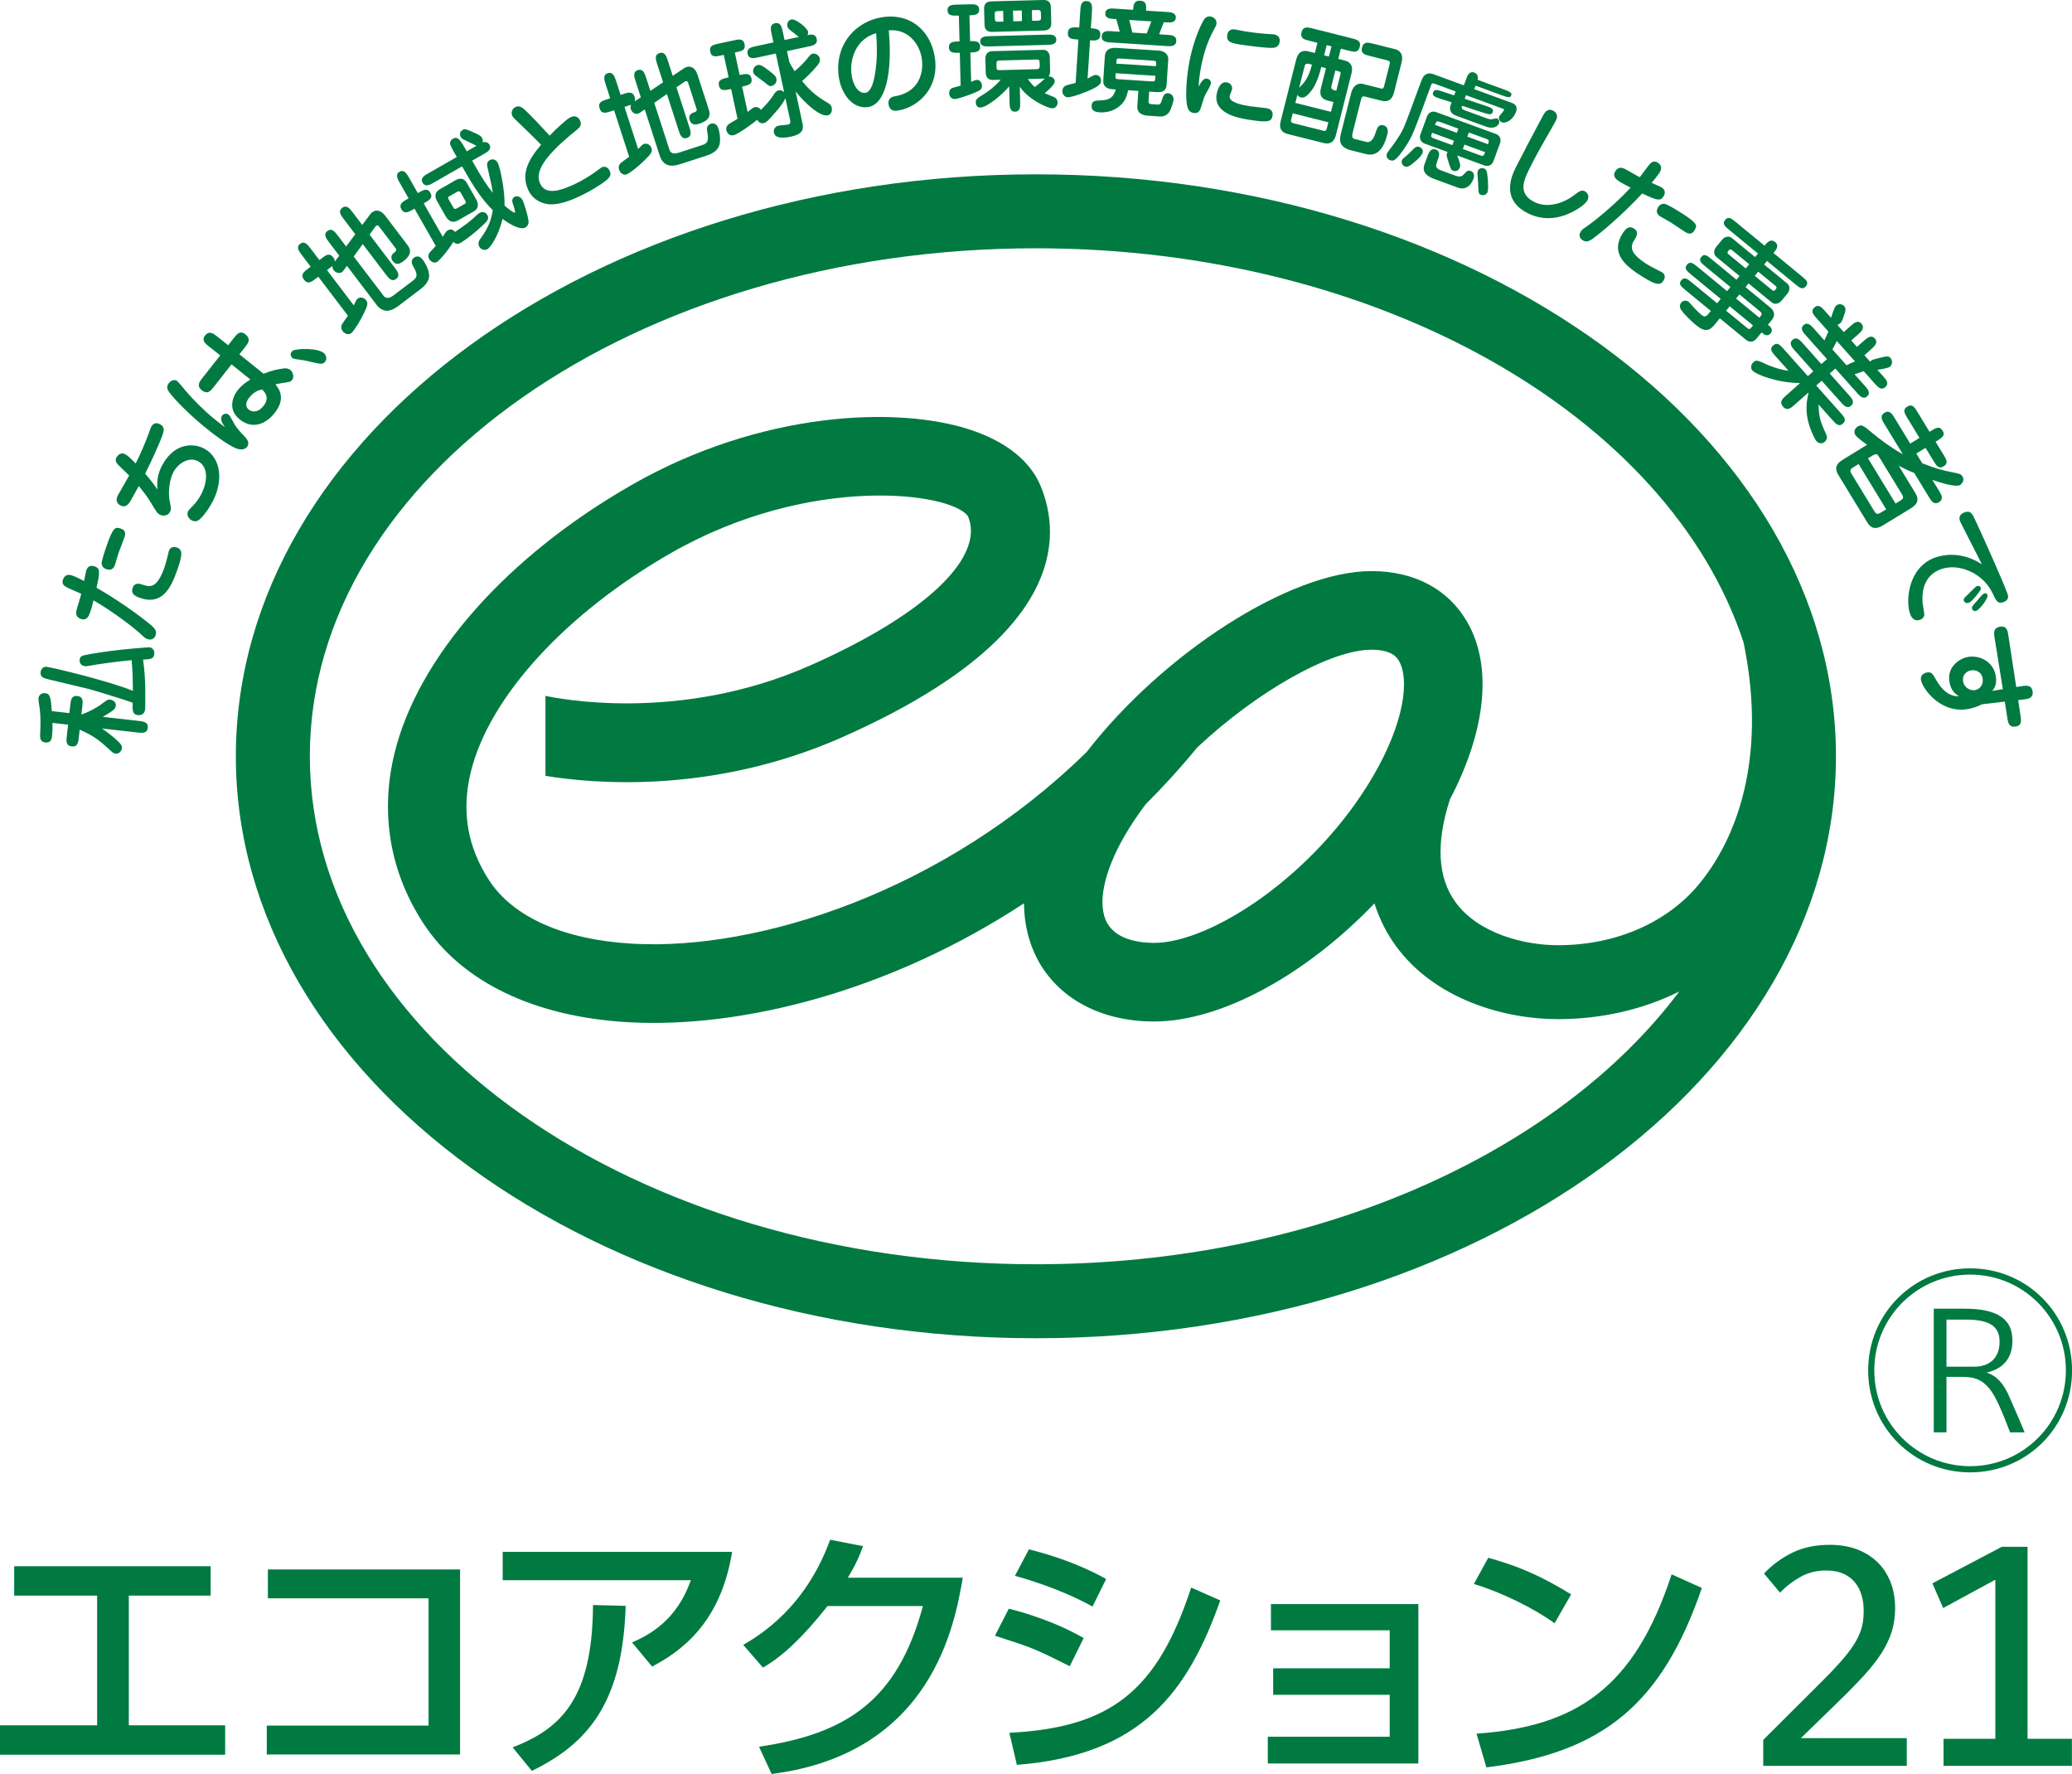 <?xml version="1.0" encoding="UTF-8" standalone="no"?> <svg xmlns:inkscape="http://www.inkscape.org/namespaces/inkscape" xmlns:sodipodi="http://sodipodi.sourceforge.net/DTD/sodipodi-0.dtd" xmlns="http://www.w3.org/2000/svg" xmlns:svg="http://www.w3.org/2000/svg" width="24.405mm" height="20.888mm" viewBox="0 0 24.405 20.888" version="1.1" id="svg1"><defs id="defs1"><clipPath id="clipPath483"><path d="M 0,595.281 H 841.89 V 0 H 0 Z" transform="translate(-216.636,-74.027)" id="path483"></path></clipPath><clipPath id="clipPath485"><path d="M 0,595.281 H 841.89 V 0 H 0 Z" transform="translate(-212.525,-55.234)" id="path485"></path></clipPath><clipPath id="clipPath487"><path d="M 0,595.281 H 841.89 V 0 H 0 Z" transform="translate(-219.845,-55.234)" id="path487"></path></clipPath><clipPath id="clipPath489"><path d="M 0,595.281 H 841.89 V 0 H 0 Z" transform="translate(-137.34,-64.081)" id="path489"></path></clipPath><clipPath id="clipPath491"><path d="M 0,595.281 H 841.89 V 0 H 0 Z" transform="translate(-148.396,-63.94)" id="path491"></path></clipPath><clipPath id="clipPath493"><path d="M 0,595.281 H 841.89 V 0 H 0 Z" transform="translate(-150.725,-56.054)" id="path493"></path></clipPath><clipPath id="clipPath495"><path d="M 0,595.281 H 841.89 V 0 H 0 Z" transform="translate(-170.679,-63.574)" id="path495"></path></clipPath><clipPath id="clipPath497"><path d="M 0,595.281 H 841.89 V 0 H 0 Z" transform="translate(-176.429,-62.294)" id="path497"></path></clipPath><clipPath id="clipPath499"><path d="M 0,595.281 H 841.89 V 0 H 0 Z" transform="translate(-190.873,-62.401)" id="path499"></path></clipPath><clipPath id="clipPath501"><path d="M 0,595.281 H 841.89 V 0 H 0 Z" transform="translate(-193.451,-56.66)" id="path501"></path></clipPath><clipPath id="clipPath503"><path d="M 0,595.281 H 841.89 V 0 H 0 Z" transform="translate(-177.878,-96.494)" id="path503"></path></clipPath><clipPath id="clipPath505"><path d="M 0,595.281 H 841.89 V 0 H 0 Z" transform="translate(-131.975,-102.947)" id="path505"></path></clipPath><clipPath id="clipPath507"><path d="M 0,595.281 H 841.89 V 0 H 0 Z" transform="translate(-134.348,-107.575)" id="path507"></path></clipPath><clipPath id="clipPath509"><path d="M 0,595.281 H 841.89 V 0 H 0 Z" transform="translate(-133.241,-112.892)" id="path509"></path></clipPath><clipPath id="clipPath511"><path d="M 0,595.281 H 841.89 V 0 H 0 Z" transform="translate(-139.064,-115.887)" id="path511"></path></clipPath><clipPath id="clipPath513"><path d="M 0,595.281 H 841.89 V 0 H 0 Z" transform="translate(-142.392,-117.814)" id="path513"></path></clipPath><clipPath id="clipPath515"><path d="M 0,595.281 H 841.89 V 0 H 0 Z" transform="translate(-143.24,-123.784)" id="path515"></path></clipPath><clipPath id="clipPath517"><path d="M 0,595.281 H 841.89 V 0 H 0 Z" transform="translate(-148.429,-124.949)" id="path517"></path></clipPath><clipPath id="clipPath519"><path d="M 0,595.281 H 841.89 V 0 H 0 Z" transform="translate(-151.203,-127.851)" id="path519"></path></clipPath><clipPath id="clipPath521"><path d="M 0,595.281 H 841.89 V 0 H 0 Z" transform="translate(-157.133,-130.647)" id="path521"></path></clipPath><clipPath id="clipPath523"><path d="M 0,595.281 H 841.89 V 0 H 0 Z" transform="translate(-162.204,-129.682)" id="path523"></path></clipPath><clipPath id="clipPath525"><path d="M 0,595.281 H 841.89 V 0 H 0 Z" transform="translate(-165.747,-130.209)" id="path525"></path></clipPath><clipPath id="clipPath527"><path d="M 0,595.281 H 841.89 V 0 H 0 Z" transform="translate(-173.753,-132.569)" id="path527"></path></clipPath><clipPath id="clipPath529"><path d="M 0,595.281 H 841.89 V 0 H 0 Z" transform="translate(-178.058,-132.607)" id="path529"></path></clipPath><clipPath id="clipPath531"><path d="M 0,595.281 H 841.89 V 0 H 0 Z" transform="translate(-182.753,-132.187)" id="path531"></path></clipPath><clipPath id="clipPath533"><path d="M 0,595.281 H 841.89 V 0 H 0 Z" transform="translate(-189.854,-131.309)" id="path533"></path></clipPath><clipPath id="clipPath535"><path d="M 0,595.281 H 841.89 V 0 H 0 Z" transform="translate(-193.523,-125.375)" id="path535"></path></clipPath><clipPath id="clipPath537"><path d="M 0,595.281 H 841.89 V 0 H 0 Z" transform="translate(-196.253,-126.879)" id="path537"></path></clipPath><clipPath id="clipPath539"><path d="M 0,595.281 H 841.89 V 0 H 0 Z" transform="translate(-202.691,-123.218)" id="path539"></path></clipPath><clipPath id="clipPath541"><path d="M 0,595.281 H 841.89 V 0 H 0 Z" transform="translate(-205.939,-121.454)" id="path541"></path></clipPath><clipPath id="clipPath543"><path d="M 0,595.281 H 841.89 V 0 H 0 Z" transform="translate(-209.851,-117.308)" id="path543"></path></clipPath><clipPath id="clipPath545"><path d="M 0,595.281 H 841.89 V 0 H 0 Z" transform="translate(-212.027,-111.176)" id="path545"></path></clipPath><clipPath id="clipPath547"><path d="M 0,595.281 H 841.89 V 0 H 0 Z" transform="translate(-215.653,-106.884)" id="path547"></path></clipPath><clipPath id="clipPath549"><path d="M 0,595.281 H 841.89 V 0 H 0 Z" transform="translate(-215.387,-103.784)" id="path549"></path></clipPath></defs><g id="layer1" transform="translate(-112.477,-38.611)"><path id="path482" d="m 0,0 c 0,0.639 -0.371,0.983 -1.49,0.983 h -0.861 v -2.085 h 1.233 C -0.453,-1.102 0,-0.723 0,0 m -2.914,-4.009 v 5.475 h 1.353 c 1.49,0 2.13,-0.471 2.13,-1.409 0,-0.826 -0.443,-1.258 -1.147,-1.423 0.483,-0.14 0.759,-0.539 0.95,-0.935 0.218,-0.496 0.544,-1.232 0.737,-1.708 H 0.465 c -0.522,1.376 -0.743,1.751 -0.986,2.016 -0.297,0.332 -0.637,0.44 -1.1,0.44 h -0.73 v -2.456 z m -2.634,2.733 c 0,-2.334 1.897,-4.231 4.245,-4.231 2.342,0 4.239,1.897 4.239,4.242 0,2.347 -1.897,4.24 -4.239,4.24 -2.348,0 -4.245,-1.893 -4.245,-4.24 z m 8.757,0 c 0,-2.501 -1.997,-4.505 -4.512,-4.505 -2.513,0 -4.516,2.004 -4.516,4.516 0,2.51 2.003,4.517 4.516,4.517 2.515,0 4.512,-2.007 4.512,-4.517 z" style="fill:#007a41;fill-opacity:1;fill-rule:nonzero;stroke:none;stroke-width:1.328" transform="matrix(0.266,0,0,-0.266,136.029,54.412)" clip-path="url(#clipPath483)"></path><path id="path484" d="m 0,0 h -6.356 v 1.151 l 2.494,2.484 c 0.407,0.403 0.739,0.753 0.997,1.049 0.256,0.295 0.453,0.563 0.597,0.807 0.142,0.246 0.237,0.476 0.289,0.693 0.052,0.215 0.07,0.449 0.07,0.701 0,0.237 -0.028,0.463 -0.096,0.677 -0.06,0.212 -0.157,0.4 -0.292,0.563 C -2.431,8.288 -2.602,8.416 -2.813,8.51 -3.028,8.604 -3.28,8.65 -3.572,8.65 -3.982,8.65 -4.357,8.56 -4.689,8.377 -5.023,8.194 -5.334,7.958 -5.613,7.668 l -0.709,0.848 c 0.364,0.384 0.787,0.693 1.26,0.925 0.473,0.233 1.027,0.345 1.657,0.345 0.429,0 0.82,-0.062 1.173,-0.189 0.349,-0.129 0.654,-0.314 0.91,-0.556 0.257,-0.241 0.452,-0.535 0.595,-0.886 0.141,-0.35 0.211,-0.743 0.211,-1.181 0,-0.37 -0.051,-0.711 -0.148,-1.028 C -0.763,5.632 -0.914,5.317 -1.111,5.004 -1.312,4.692 -1.562,4.368 -1.866,4.033 -2.171,3.699 -2.525,3.333 -2.938,2.932 L -4.689,1.227 H 0 Z" style="fill:#007a41;fill-opacity:1;fill-rule:nonzero;stroke:none;stroke-width:1.328" transform="matrix(0.266,0,0,-0.266,134.936,59.406)" clip-path="url(#clipPath485)"></path><path id="path486" d="m 0,0 h -5.685 v 1.198 h 2.294 v 7.044 l -2.311,-1.255 -0.476,1.094 3.074,1.618 h 1.139 V 1.198 H 0 Z" style="fill:#007a41;fill-opacity:1;fill-rule:nonzero;stroke:none;stroke-width:1.328" transform="matrix(0.266,0,0,-0.266,136.881,59.406)" clip-path="url(#clipPath487)"></path><path id="path488" d="m 0,0 v -1.301 h -3.623 v -5.742 h 4.266 v -1.302 h -9.98 v 1.302 h 4.311 v 5.742 H -8.699 V 0 Z" style="fill:#007a41;fill-opacity:1;fill-rule:nonzero;stroke:none;stroke-width:1.328" transform="matrix(0.266,0,0,-0.266,114.958,57.055)" clip-path="url(#clipPath489)"></path><path id="path490" d="m 0,0 v -8.191 h -8.56 v 1.278 h 7.164 v 5.635 H -8.51 V 0 Z" style="fill:#007a41;fill-opacity:1;fill-rule:nonzero;stroke:none;stroke-width:1.328" transform="matrix(0.266,0,0,-0.266,117.896,57.093)" clip-path="url(#clipPath491)"></path><path id="path492" d="M 0,0 C 2.106,0.818 3.536,2.108 3.559,6.301 L 5.006,6.265 C 4.875,2.016 3.369,0.18 0.851,-1.04 Z M 9.718,8.656 C 9.207,5.459 7.408,4.229 6.176,3.577 L 5.29,4.643 C 6.084,4.998 7.266,5.626 7.892,7.402 H -0.44 v 1.254 z" style="fill:#007a41;fill-opacity:1;fill-rule:nonzero;stroke:none;stroke-width:1.328" transform="matrix(0.266,0,0,-0.266,118.515,59.188)" clip-path="url(#clipPath493)"></path><path id="path494" d="m 0,0 c -0.346,-1.988 -1.314,-7.779 -8.465,-8.69 l -0.556,1.207 c 3.858,0.569 6.131,2.037 7.255,6.227 H -5.99 c -1.066,-1.348 -1.968,-2.215 -2.858,-2.723 l -0.874,1.005 c 0.711,0.416 2.747,1.623 3.849,4.654 L -4.416,1.396 C -4.559,1.018 -4.676,0.685 -5.09,0 Z" style="fill:#007a41;fill-opacity:1;fill-rule:nonzero;stroke:none;stroke-width:1.328" transform="matrix(0.266,0,0,-0.266,123.817,57.19)" clip-path="url(#clipPath495)"></path><path id="path496" d="m 0,0 c -1.445,0.806 -3.057,1.255 -3.434,1.361 l 0.619,1.173 C -2.414,2.429 -0.9,2.061 0.604,1.22 Z m -3.681,-5.588 c 4.464,0.227 6.544,1.824 8.05,6.43 L 5.658,0.271 C 4.217,-3.775 2.192,-6.57 -3.349,-7.008 Z m 2.674,2.948 c -1.551,0.772 -1.585,0.794 -3.312,1.35 l 0.614,1.196 c 0.572,-0.141 2.034,-0.556 3.314,-1.302 z" style="fill:#007a41;fill-opacity:1;fill-rule:nonzero;stroke:none;stroke-width:1.328" transform="matrix(0.266,0,0,-0.266,125.345,57.53)" clip-path="url(#clipPath497)"></path><path id="path498" d="m 0,0 v -7.056 h -6.667 v 1.184 h 5.398 v 1.857 h -5.16 v 1.173 h 5.16 V -1.16 H -6.527 V 0 Z" style="fill:#007a41;fill-opacity:1;fill-rule:nonzero;stroke:none;stroke-width:1.328" transform="matrix(0.266,0,0,-0.266,129.183,57.501)" clip-path="url(#clipPath499)"></path><path id="path500" d="M 0,0 C 4.43,0.317 6.993,2.023 8.64,7.055 L 9.979,6.451 C 8.237,1.396 5.68,-0.841 0.438,-1.492 Z M 3.457,4.889 C 2.566,5.54 1.101,6.263 -0.117,6.629 L 0.521,7.788 C 1.564,7.493 2.591,7.149 4.191,6.167 Z" style="fill:#007a41;fill-opacity:1;fill-rule:nonzero;stroke:none;stroke-width:1.328" transform="matrix(0.266,0,0,-0.266,129.868,59.027)" clip-path="url(#clipPath501)"></path><path id="path502" d="m 0,0 c 0.266,0.454 0.571,0.906 0.906,1.351 0.79,0.788 1.554,1.625 2.285,2.518 2.667,2.496 5.904,4.326 7.715,4.326 0.931,0 1.144,-0.37 1.224,-0.509 0.448,-0.785 0.264,-2.665 -1.16,-5.102 -2.54,-4.341 -7.148,-7.368 -9.692,-7.368 -0.586,0 -1.634,0.113 -2.07,0.869 C -1.255,-3.104 -0.96,-1.641 0,0 m -3.955,-19.011 c -17.728,0 -32.149,10.088 -32.149,22.49 0,12.399 14.421,22.488 32.149,22.488 15.248,0 28.05,-7.462 31.334,-17.44 0.974,-4.649 -0.046,-8.327 -1.914,-10.642 -1.42,-1.761 -3.719,-2.772 -6.309,-2.772 -1.453,0 -3.511,0.5 -4.532,1.909 -0.788,1.084 -0.869,2.61 -0.248,4.539 1.606,3.067 1.895,5.899 0.773,7.855 -0.836,1.458 -2.342,2.26 -4.243,2.26 C 7.268,11.676 1.65,8 -1.7,3.674 c -6.343,-6.222 -14.575,-8.797 -20.072,-8.496 -3.052,0.165 -5.323,1.164 -6.394,2.81 -0.965,1.487 -1.231,3.052 -0.812,4.786 0.806,3.321 4.207,7.039 8.875,9.707 6.144,3.511 12.411,2.687 13.143,1.621 0.085,-0.206 0.129,-0.417 0.129,-0.64 0,-1.758 -2.62,-3.977 -7.135,-5.972 C -19.786,4.92 -25.229,6.056 -25.67,6.153 V 2.612 c 2.039,-0.338 7.367,-0.841 13.111,1.696 9.904,4.375 9.767,8.869 8.805,11.158 -0.319,0.754 -1.103,1.79 -3.037,2.445 -3.273,1.11 -9.376,0.828 -15.037,-2.407 -5.557,-3.175 -9.492,-7.628 -10.531,-11.91 -0.64,-2.641 -0.198,-5.235 1.276,-7.502 1.691,-2.603 4.93,-4.162 9.121,-4.39 4.964,-0.27 11.5,1.343 17.481,5.266 0.011,-1.188 0.354,-2.06 0.672,-2.615 0.955,-1.662 2.809,-2.617 5.087,-2.617 3.009,0 6.779,2.114 9.759,5.228 0.242,-0.76 0.583,-1.38 0.935,-1.865 1.743,-2.405 4.854,-3.259 7.184,-3.259 1.943,0 3.778,0.429 5.378,1.223 -5.38,-7.17 -16.129,-12.074 -28.489,-12.074 m 0,48.252 c -19.532,0 -35.425,-11.556 -35.425,-25.762 0,-14.207 15.893,-25.765 35.425,-25.765 19.536,0 35.427,11.558 35.427,25.765 0,14.206 -15.891,25.762 -35.427,25.762" style="fill:#007a41;fill-opacity:1;fill-rule:nonzero;stroke:none;stroke-width:1.328" transform="matrix(0.266,0,0,-0.266,125.73,48.442)" clip-path="url(#clipPath503)"></path><path id="path504" d="M 0,0 C -1.281,0.307 -1.426,0.344 -1.694,0.406 -2.043,0.487 -2.193,0.52 -2.167,0.758 -2.151,0.893 -2.051,1.007 -1.909,0.991 -1.61,0.957 0.93,0.341 1.918,-0.075 1.914,0.376 1.909,0.827 1.861,1.284 1.211,1.231 0.231,1.085 0.018,1.041 -0.129,1.011 -0.168,1.015 -0.205,1.02 -0.412,1.042 -0.448,1.209 -0.439,1.292 -0.418,1.479 -0.368,1.483 0.076,1.564 1.177,1.76 2.614,1.859 2.646,1.855 2.788,1.84 2.885,1.719 2.866,1.559 2.842,1.341 2.708,1.329 2.37,1.31 2.425,0.905 2.456,0.498 2.465,0.089 2.469,-0.222 2.469,-0.813 2.46,-0.896 2.433,-1.135 2.237,-1.16 2.14,-1.148 1.885,-1.12 1.897,-0.901 1.909,-0.599 1.535,-0.456 0.112,-0.028 0,0 M -0.351,-1.119 C -0.018,-1 0.297,-0.836 0.574,-0.626 0.761,-0.484 0.809,-0.448 0.917,-0.46 1.016,-0.472 1.181,-0.569 1.163,-0.724 1.152,-0.822 1.095,-0.89 1.041,-0.931 0.949,-1.009 0.755,-1.123 0.584,-1.225 L 2.172,-1.404 C 2.378,-1.427 2.606,-1.453 2.577,-1.712 2.549,-1.966 2.32,-1.939 2.114,-1.916 L 0.548,-1.74 C 0.666,-1.821 0.983,-2.035 1.296,-2.344 1.375,-2.42 1.443,-2.496 1.431,-2.615 1.418,-2.729 1.319,-2.87 1.151,-2.851 c -0.092,0.01 -0.118,0.035 -0.332,0.232 -0.46,0.418 -0.669,0.562 -1.256,0.828 l -0.041,-0.357 c -0.021,-0.197 -0.045,-0.415 -0.311,-0.384 -0.268,0.03 -0.243,0.247 -0.221,0.444 l 0.059,0.518 -0.691,0.078 c 0.004,-0.158 0.003,-0.362 -0.022,-0.585 -0.011,-0.099 -0.034,-0.311 -0.29,-0.282 -0.196,0.022 -0.243,0.143 -0.236,0.346 0.019,0.417 0.031,0.72 -0.016,1.145 -0.009,0.064 -0.065,0.395 -0.058,0.468 0.018,0.155 0.154,0.24 0.301,0.223 0.234,-0.026 0.248,-0.238 0.291,-0.793 l 0.777,-0.089 0.042,0.374 c 0.022,0.197 0.047,0.414 0.313,0.384 0.267,-0.03 0.242,-0.248 0.22,-0.444 l -0.041,-0.373 z" style="fill:#007a41;fill-opacity:1;fill-rule:nonzero;stroke:none;stroke-width:1.328" transform="matrix(0.266,0,0,-0.266,113.532,46.727)" clip-path="url(#clipPath505)"></path><path id="path506" d="M 0,0 C 0.306,-0.104 0.621,-0.164 0.95,0.792 0.98,0.881 1.031,1.045 1.081,1.259 1.127,1.441 1.127,1.458 1.14,1.498 1.225,1.744 1.453,1.665 1.483,1.655 1.753,1.562 1.749,1.349 1.529,0.708 1.236,-0.144 0.848,-0.919 -0.141,-0.579 -0.565,-0.434 -0.499,-0.241 -0.46,-0.128 -0.372,0.128 -0.124,0.043 0,0 M -0.832,2.093 C -0.87,1.979 -1.063,1.484 -1.098,1.386 -1.125,1.307 -1.225,0.95 -1.25,0.876 -1.28,0.787 -1.373,0.604 -1.631,0.693 -1.797,0.75 -1.83,0.872 -1.838,0.936 -1.845,1.064 -1.68,1.548 -1.627,1.7 c 0.31,0.902 0.403,0.869 0.663,0.78 0.237,-0.082 0.159,-0.308 0.132,-0.387 m 1.067,-3.782 c 0.26,-0.206 0.388,-0.337 0.317,-0.544 -0.01,-0.03 -0.09,-0.262 -0.364,-0.167 -0.093,0.032 -0.119,0.057 -0.365,0.285 -0.159,0.143 -1.027,0.854 -2.022,1.428 -0.048,-0.193 -0.085,-0.351 -0.14,-0.508 -0.052,-0.154 -0.14,-0.409 -0.415,-0.315 -0.29,0.1 -0.214,0.338 -0.172,0.478 0.143,0.464 0.153,0.51 0.185,0.636 -0.105,0.047 -0.605,0.263 -0.666,0.301 -0.114,0.061 -0.2,0.162 -0.144,0.324 0.067,0.193 0.209,0.254 0.411,0.184 0.114,-0.038 0.408,-0.179 0.525,-0.241 0.029,0.155 0.084,0.429 0.097,0.469 0.07,0.201 0.212,0.229 0.368,0.176 0.238,-0.082 0.253,-0.209 0.086,-0.944 1.28,-0.738 2.218,-1.496 2.299,-1.562" style="fill:#007a41;fill-opacity:1;fill-rule:nonzero;stroke:none;stroke-width:1.328" transform="matrix(0.266,0,0,-0.266,114.163,45.498)" clip-path="url(#clipPath507)"></path><path id="path508" d="M 0,0 C -0.089,0.087 -0.15,0.2 -0.074,0.331 -0.052,0.372 0.091,0.598 0.328,0.461 0.451,0.39 0.592,0.249 0.773,0.06 1.018,0.527 1.262,1.15 1.295,1.24 1.325,1.313 1.439,1.645 1.473,1.703 1.507,1.762 1.632,1.925 1.864,1.791 2.073,1.671 2.025,1.5 1.958,1.305 1.845,0.979 1.447,0.111 1.195,-0.394 1.265,-0.47 1.504,-0.745 1.74,-1.093 1.706,-0.724 1.742,-0.377 1.983,0.044 2.546,1.021 3.404,0.953 3.835,0.705 4.557,0.289 4.696,-0.741 4.111,-1.759 3.939,-2.057 3.689,-2.37 3.553,-2.454 3.431,-2.534 3.311,-2.489 3.244,-2.452 c -0.156,0.091 -0.223,0.268 -0.141,0.413 0.023,0.041 0.071,0.091 0.19,0.21 0.148,0.148 0.257,0.304 0.335,0.438 C 3.969,-0.799 4.01,-0.111 3.56,0.147 3.127,0.396 2.652,0.043 2.463,-0.287 2.283,-0.599 2.19,-1.188 2.286,-1.636 2.34,-1.883 2.358,-1.972 2.288,-2.094 2.191,-2.261 1.978,-2.282 1.835,-2.2 1.73,-2.14 1.706,-2.096 1.471,-1.713 1.33,-1.476 1.185,-1.266 0.912,-0.94 0.857,-1.035 0.622,-1.466 0.573,-1.552 0.494,-1.687 0.349,-1.94 0.088,-1.79 c -0.237,0.137 -0.151,0.352 -0.095,0.451 0.081,0.141 0.423,0.744 0.493,0.866 C 0.411,-0.394 0.067,-0.069 0,0" style="fill:#007a41;fill-opacity:1;fill-rule:nonzero;stroke:none;stroke-width:1.328" transform="matrix(0.266,0,0,-0.266,113.869,44.085)" clip-path="url(#clipPath509)"></path><path id="path510" d="M 0,0 C -0.04,-0.048 -0.283,-0.341 -0.039,-0.543 0.07,-0.635 0.333,-0.729 0.611,-0.393 0.904,-0.04 0.697,0.207 0.56,0.341 0.275,0.307 0.087,0.104 0,0 m -1.791,2.244 c -0.168,0.132 -0.352,0.278 -0.169,0.499 0.184,0.221 0.376,0.068 0.526,-0.051 l 0.488,-0.39 0.267,0.34 c 0.116,0.148 0.264,0.336 0.504,0.137 0.252,-0.21 0.107,-0.394 -0.002,-0.534 L -0.448,1.901 0.622,1.041 C 0.911,1.159 1.217,1.244 1.536,1.278 1.592,1.285 1.714,1.286 1.815,1.202 1.929,1.108 1.985,0.886 1.879,0.757 1.822,0.688 1.756,0.677 1.65,0.662 1.379,0.616 1.348,0.614 1.144,0.574 1.272,0.413 1.66,-0.037 1.085,-0.73 0.692,-1.204 0.111,-1.433 -0.448,-0.969 c -0.493,0.408 -0.341,0.96 -0.045,1.317 0.177,0.213 0.374,0.339 0.533,0.437 l -0.838,0.669 -0.8,-1.016 C -1.717,0.286 -1.862,0.103 -2.119,0.315 -2.355,0.511 -2.212,0.691 -2.097,0.839 l 0.8,1.015 z m 0.586,-3.046 c 0.057,0.069 0.18,0.115 0.293,0.021 0.059,-0.049 0.215,-0.367 0.252,-0.425 0.148,-0.231 0.277,-0.359 0.45,-0.536 0.053,-0.058 0.256,-0.267 0.093,-0.463 -0.14,-0.169 -0.4,-0.088 -0.476,-0.06 -0.428,0.179 -1.1,0.703 -1.47,1.011 -0.784,0.65 -1.478,1.388 -1.559,1.591 -0.049,0.121 -0.007,0.223 0.053,0.295 0.063,0.076 0.226,0.204 0.381,0.075 0.027,-0.02 0.309,-0.357 0.354,-0.414 0.379,-0.45 0.875,-0.923 1.229,-1.217 0.207,-0.171 0.365,-0.288 0.518,-0.402 -0.142,0.205 -0.235,0.385 -0.118,0.524" style="fill:#007a41;fill-opacity:1;fill-rule:nonzero;stroke:none;stroke-width:1.328" transform="matrix(0.266,0,0,-0.266,115.416,43.289)" clip-path="url(#clipPath511)"></path><path id="path512" d="m 0,0 c 0.086,-0.099 0.117,-0.275 -0.013,-0.389 -0.074,-0.065 -0.164,-0.057 -0.205,-0.049 -0.207,0.029 -0.532,0.122 -0.734,0.155 -0.395,0.054 -0.441,0.057 -0.484,0.107 -0.025,0.029 -0.144,0.164 0.021,0.309 C -1.306,0.229 -0.254,0.287 0,0" style="fill:#007a41;fill-opacity:1;fill-rule:nonzero;stroke:none;stroke-width:1.328" transform="matrix(0.266,0,0,-0.266,116.3,42.777)" clip-path="url(#clipPath513)"></path><path id="path514" d="M 0,0 C -0.123,0.161 -0.265,0.348 -0.069,0.496 0.129,0.647 0.271,0.46 0.394,0.299 L 0.817,-0.259 1.192,0.238 C 1.21,0.266 1.239,0.287 1.261,0.304 1.442,0.441 1.656,0.384 1.842,0.14 l 0.97,-1.277 C 2.921,-1.28 3.083,-1.528 2.644,-1.861 2.536,-1.943 2.345,-2.088 2.17,-1.857 c -0.017,0.022 -0.156,0.205 0.047,0.359 0.067,0.051 0.149,0.113 0.083,0.2 L 1.559,-0.322 C 1.492,-0.235 1.421,-0.303 1.402,-0.331 L 1.143,-0.687 2.255,-2.149 c 0.118,-0.158 0.264,-0.349 0.065,-0.5 -0.194,-0.148 -0.341,0.044 -0.46,0.201 l -1.019,1.342 -0.4,-0.551 1.328,-1.746 c 0.043,-0.057 0.174,-0.17 0.419,0.015 l 0.884,0.67 c 0.207,0.157 0.196,0.293 -0.005,0.643 -0.029,0.047 -0.132,0.235 0.041,0.367 0.026,0.02 0.207,0.15 0.383,-0.081 0.01,-0.013 0.337,-0.444 0.282,-0.802 -0.04,-0.257 -0.33,-0.477 -0.355,-0.496 L 2.439,-3.829 C 2.194,-4.015 2.042,-4.048 1.958,-4.057 1.735,-4.082 1.541,-3.913 1.475,-3.825 L 0.141,-2.07 0.083,-2.148 c -0.09,-0.123 -0.117,-0.165 -0.158,-0.197 -0.105,-0.078 -0.276,-0.043 -0.371,0.083 -0.057,0.074 -0.056,0.151 -0.052,0.189 l -0.128,-0.098 -0.116,-0.088 1.184,-1.559 c 0.115,0.237 0.129,0.261 0.174,0.296 0.133,0.1 0.296,0.032 0.372,-0.069 0.096,-0.126 0.07,-0.235 -0.084,-0.551 -0.242,-0.5 -0.489,-0.844 -0.576,-0.911 -0.108,-0.082 -0.278,-0.039 -0.377,0.092 -0.06,0.078 -0.092,0.198 -0.022,0.313 0.033,0.059 0.217,0.316 0.254,0.372 l -1.311,1.724 -0.133,-0.1 c -0.166,-0.126 -0.332,-0.252 -0.501,-0.03 -0.169,0.222 -0.003,0.348 0.163,0.474 l 0.133,0.101 -0.393,0.518 c -0.12,0.156 -0.266,0.349 -0.075,0.493 0.196,0.148 0.341,-0.044 0.46,-0.201 l 0.394,-0.517 0.116,0.087 c 0.162,0.123 0.332,0.252 0.501,0.03 0.066,-0.087 0.064,-0.144 0.063,-0.186 l 0.053,0.068 0.147,0.194 -0.453,0.597 c -0.119,0.156 -0.266,0.347 -0.071,0.496 0.195,0.148 0.341,-0.044 0.46,-0.201 l 0.368,-0.484 0.406,0.542 z" style="fill:#007a41;fill-opacity:1;fill-rule:nonzero;stroke:none;stroke-width:1.328" transform="matrix(0.266,0,0,-0.266,116.526,41.191)" clip-path="url(#clipPath515)"></path><path id="path516" d="m 0,0 c -0.026,0.047 -0.079,0.087 -0.143,0.05 l -0.38,-0.217 C -0.587,-0.203 -0.554,-0.26 -0.53,-0.303 l 0.204,-0.356 c 0.041,-0.071 0.088,-0.07 0.16,-0.028 l 0.34,0.193 c 0.081,0.047 0.049,0.103 0.015,0.161 z m -1.051,-0.367 c -0.126,0.219 -0.078,0.409 0.121,0.522 l 0.706,0.404 C 0.044,0.712 0.194,0.563 0.26,0.45 l 0.409,-0.718 c 0.062,-0.109 0.208,-0.385 -0.1,-0.561 L -0.11,-1.217 c -0.2,-0.113 -0.396,-0.105 -0.562,0.184 z M -1.213,0.441 C -1.367,0.354 -1.57,0.237 -1.69,0.447 c -0.117,0.204 0.091,0.324 0.241,0.408 l 1.273,0.727 c -0.057,0.1 -0.271,0.475 -0.292,0.552 -0.026,0.098 0.023,0.202 0.118,0.256 0.227,0.13 0.332,-0.056 0.618,-0.555 L 0.697,2.08 C 0.624,2.114 0.291,2.276 0.226,2.309 0.054,2.388 0.041,2.398 0.003,2.466 -0.081,2.613 -0.01,2.729 0.082,2.781 0.189,2.843 0.232,2.823 0.628,2.646 0.739,2.596 0.89,2.523 0.937,2.438 0.997,2.333 0.975,2.257 0.968,2.228 1.114,2.287 1.229,2.201 1.27,2.13 1.387,1.925 1.179,1.807 1.029,1.721 L 0.504,1.421 C 0.974,0.587 1.13,0.366 1.419,-0.004 1.392,0.232 1.277,0.729 1.191,1.089 1.164,1.211 1.125,1.354 1.283,1.444 1.428,1.526 1.568,1.449 1.626,1.35 1.761,1.111 1.967,-0.006 1.937,-0.565 2.1,-0.712 2.356,-0.899 2.389,-0.882 c 0.049,0.029 -0.048,0.295 -0.071,0.364 -0.034,0.093 -0.085,0.254 0.061,0.337 0.109,0.062 0.268,0.014 0.36,-0.147 C 2.785,-0.409 2.98,-1.016 3.002,-1.263 3.014,-1.356 2.969,-1.477 2.864,-1.536 2.62,-1.676 2.109,-1.35 1.85,-1.157 1.674,-1.913 1.307,-2.425 1.188,-2.492 1.043,-2.575 0.887,-2.5 0.824,-2.392 0.732,-2.229 0.818,-2.105 0.899,-1.996 1.225,-1.545 1.354,-1.194 1.417,-0.768 1.2,-0.557 0.809,-0.145 0.238,0.854 L 0.06,1.168 Z m 0.416,-2.39 c 0.019,0.03 0.109,0.169 0.125,0.191 0.032,0.05 0.074,0.08 0.125,0.109 0.112,0.064 0.229,-0.002 0.293,-0.084 0.122,0.082 0.375,0.257 0.528,0.37 0.149,0.117 0.291,0.236 0.419,0.359 0.078,0.075 0.109,0.093 0.145,0.114 0.137,0.078 0.27,0.022 0.333,-0.088 0.102,-0.18 0.006,-0.273 -0.202,-0.467 -0.458,-0.439 -0.908,-0.733 -0.958,-0.761 -0.077,-0.044 -0.199,-0.114 -0.338,0.033 -0.29,-0.468 -0.646,-0.847 -0.727,-0.893 -0.127,-0.073 -0.285,0.026 -0.344,0.13 -0.095,0.167 0.022,0.297 0.057,0.331 0.037,0.04 0.201,0.215 0.235,0.252 l -0.943,1.65 -0.086,-0.049 c -0.167,-0.096 -0.362,-0.207 -0.493,0.022 -0.13,0.227 0.065,0.338 0.232,0.434 l 0.086,0.049 -0.387,0.68 C -2.792,0.6 -2.915,0.813 -2.71,0.93 -2.507,1.046 -2.385,0.832 -2.289,0.665 l 0.388,-0.68 c 0.244,0.14 0.425,0.244 0.555,0.016 0.131,-0.229 -0.05,-0.332 -0.295,-0.472 z" style="fill:#007a41;fill-opacity:1;fill-rule:nonzero;stroke:none;stroke-width:1.328" transform="matrix(0.266,0,0,-0.266,117.904,40.881)" clip-path="url(#clipPath517)"></path><path id="path518" d="M 0,0 C -0.35,0.331 -0.466,0.441 -0.496,0.512 -0.562,0.662 -0.495,0.834 -0.342,0.9 -0.165,0.978 -0.037,0.867 0.098,0.74 0.331,0.52 0.77,0.061 1.163,-0.37 1.341,-0.18 1.489,-0.037 1.654,0.106 1.936,0.36 2.006,0.408 2.106,0.452 2.374,0.569 2.487,0.35 2.516,0.285 2.581,0.135 2.504,0.023 2.478,-0.007 2.431,-0.068 2.133,-0.3 2.07,-0.351 0.945,-1.307 0.505,-1.952 0.734,-2.479 c 0.243,-0.556 0.924,-0.306 1.398,-0.1 0.52,0.226 0.974,0.544 1.037,0.595 0.017,0.013 0.29,0.21 0.304,0.216 0.062,0.027 0.252,0.062 0.35,-0.164 C 3.897,-2.102 3.835,-2.219 3.648,-2.365 3.373,-2.581 2.852,-2.898 2.335,-3.123 1.934,-3.298 1.406,-3.485 0.975,-3.382 0.451,-3.252 0.276,-2.916 0.195,-2.73 -0.11,-2.029 0.248,-1.39 0.782,-0.775 0.593,-0.577 0.23,-0.216 0,0" style="fill:#007a41;fill-opacity:1;fill-rule:nonzero;stroke:none;stroke-width:1.328" transform="matrix(0.266,0,0,-0.266,118.642,40.11)" clip-path="url(#clipPath519)"></path><path id="path520" d="M 0,0 C -0.062,0.192 -0.135,0.416 0.099,0.491 0.337,0.568 0.409,0.345 0.472,0.152 l 0.215,-0.666 0.519,0.347 c 0.026,0.02 0.061,0.031 0.085,0.039 0.219,0.07 0.402,-0.055 0.496,-0.346 l 0.494,-1.524 c 0.055,-0.172 0.126,-0.459 -0.399,-0.63 -0.129,-0.041 -0.358,-0.115 -0.446,0.16 -0.009,0.027 -0.081,0.245 0.163,0.323 0.08,0.027 0.178,0.059 0.145,0.163 l -0.378,1.165 c -0.033,0.104 -0.124,0.063 -0.15,0.044 L 0.852,-1.023 1.419,-2.772 C 1.479,-2.959 1.553,-3.188 1.315,-3.266 1.082,-3.341 1.008,-3.112 0.947,-2.925 L 0.429,-1.322 -0.131,-1.71 0.545,-3.797 C 0.566,-3.864 0.653,-4.015 0.946,-3.92 l 1.057,0.343 c 0.248,0.08 0.282,0.212 0.209,0.607 -0.013,0.054 -0.048,0.267 0.16,0.334 0.029,0.01 0.244,0.074 0.334,-0.202 0.005,-0.016 0.172,-0.53 10e-4,-0.85 -0.122,-0.23 -0.47,-0.342 -0.5,-0.352 L 1.037,-4.419 C 0.744,-4.514 0.59,-4.495 0.507,-4.476 0.288,-4.426 0.16,-4.203 0.127,-4.099 l -0.679,2.097 -0.082,-0.055 c -0.124,-0.087 -0.164,-0.117 -0.214,-0.132 -0.124,-0.04 -0.273,0.048 -0.322,0.2 -0.028,0.088 -0.003,0.16 0.014,0.194 l -0.155,-0.05 -0.138,-0.046 0.603,-1.862 c 0.187,0.187 0.208,0.205 0.263,0.223 0.158,0.051 0.29,-0.067 0.329,-0.187 0.049,-0.15 -0.015,-0.245 -0.263,-0.493 -0.393,-0.392 -0.742,-0.637 -0.846,-0.671 -0.129,-0.042 -0.276,0.055 -0.325,0.211 -0.031,0.094 -0.022,0.218 0.082,0.303 0.051,0.045 0.31,0.226 0.364,0.266 L -1.91,-2.04 -2.069,-2.091 c -0.199,-0.064 -0.397,-0.129 -0.483,0.137 -0.086,0.265 0.113,0.329 0.311,0.393 l 0.158,0.052 -0.2,0.619 c -0.061,0.188 -0.135,0.416 0.094,0.491 0.232,0.075 0.306,-0.154 0.368,-0.341 l 0.2,-0.619 0.139,0.045 c 0.193,0.062 0.397,0.128 0.483,-0.137 0.033,-0.104 0.013,-0.157 -0.003,-0.196 l 0.073,0.046 0.203,0.135 -0.231,0.713 c -0.061,0.188 -0.135,0.416 0.099,0.491 0.233,0.076 0.307,-0.153 0.367,-0.341 l 0.188,-0.577 0.563,0.378 z" style="fill:#007a41;fill-opacity:1;fill-rule:nonzero;stroke:none;stroke-width:1.328" transform="matrix(0.266,0,0,-0.266,120.218,39.367)" clip-path="url(#clipPath521)"></path><path id="path522" d="m 0,0 c -0.091,-0.02 -0.116,-0.003 -0.312,0.162 -0.013,0.014 -0.234,0.173 -0.355,0.265 -0.075,0.052 -0.126,0.091 -0.145,0.181 -0.035,0.161 0.085,0.293 0.199,0.318 0.096,0.02 0.194,-0.015 0.494,-0.246 C 0.187,0.448 0.195,0.406 0.216,0.31 0.238,0.208 0.174,0.037 0,0 m -1.414,0.484 c 0.26,0.056 0.469,0.101 0.523,-0.156 0.056,-0.257 -0.154,-0.302 -0.413,-0.357 l 0.242,-1.123 c 0.237,0.184 0.265,0.202 0.316,0.213 0.03,0.006 0.182,0.022 0.276,-0.12 0.197,0.2 0.397,0.411 0.528,0.618 0.095,0.149 0.144,0.221 0.255,0.246 0.093,0.019 0.174,-0.013 0.244,-0.088 L 0.187,1.435 -0.606,1.263 c -0.179,-0.038 -0.403,-0.087 -0.456,0.16 -0.052,0.245 0.171,0.294 0.349,0.332 L 0.082,1.927 0.003,2.296 C -0.04,2.493 -0.09,2.724 0.155,2.776 0.404,2.83 0.455,2.595 0.496,2.402 L 0.575,2.033 1.207,2.169 C 1.162,2.204 1.009,2.322 0.911,2.402 0.739,2.538 0.72,2.551 0.7,2.642 0.668,2.792 0.753,2.916 0.875,2.943 1.069,2.984 1.579,2.568 1.615,2.402 1.63,2.333 1.607,2.289 1.589,2.251 1.716,2.278 1.945,2.328 1.998,2.082 2.051,1.836 1.827,1.787 1.644,1.748 L 0.682,1.54 0.785,1.06 C 0.814,0.993 0.876,0.883 1.021,0.651 1.274,0.862 1.483,1.081 1.637,1.282 1.737,1.41 1.777,1.419 1.814,1.427 1.997,1.466 2.118,1.302 2.134,1.227 2.164,1.082 2.09,0.987 2.04,0.921 1.792,0.61 1.458,0.309 1.351,0.213 1.805,-0.339 2.122,-0.527 2.495,-0.755 2.568,-0.796 2.638,-0.842 2.662,-0.96 2.689,-1.089 2.658,-1.264 2.484,-1.301 2.148,-1.373 1.482,-0.772 1.065,-0.246 L 1.373,-1.68 C 1.449,-2.033 1.217,-2.167 0.866,-2.243 0.443,-2.334 0.154,-2.302 0.102,-2.061 0.09,-2.002 0.095,-1.805 0.313,-1.758 0.35,-1.75 0.721,-1.715 0.74,-1.71 c 0.117,0.025 0.093,0.143 0.077,0.212 L 0.61,-0.535 C 0.562,-0.707 0.294,-1.022 0.278,-1.043 -0.148,-1.538 -0.217,-1.614 -0.354,-1.645 -0.482,-1.672 -0.57,-1.612 -0.637,-1.498 -0.784,-1.63 -1.484,-2.14 -1.683,-2.183 c -0.228,-0.048 -0.308,0.169 -0.318,0.217 -0.007,0.032 -0.035,0.189 0.129,0.291 0.057,0.035 0.312,0.186 0.364,0.219 l -0.285,1.321 c -0.279,-0.06 -0.483,-0.104 -0.538,0.153 -0.055,0.256 0.148,0.3 0.429,0.361 L -2.117,1.374 -2.249,1.346 c -0.204,-0.044 -0.412,-0.089 -0.466,0.162 -0.058,0.273 0.13,0.313 0.353,0.362 l 0.703,0.151 C -1.455,2.065 -1.252,2.109 -1.197,1.853 -1.14,1.585 -1.322,1.545 -1.547,1.497 L -1.628,1.479 Z" style="fill:#007a41;fill-opacity:1;fill-rule:nonzero;stroke:none;stroke-width:1.328" transform="matrix(0.266,0,0,-0.266,121.565,39.623)" clip-path="url(#clipPath523)"></path><path id="path524" d="M 0,0 C 0.06,-0.506 0.316,-0.867 0.606,-0.833 0.887,-0.8 0.987,-0.276 1.024,-0.101 1.165,0.627 1.127,1.35 1.094,1.809 0.216,1.558 -0.082,0.696 0,0 m 0.707,-1.466 c -0.651,-0.076 -1.18,0.573 -1.278,1.41 C -0.731,1.309 0.187,2.381 1.466,2.53 2.688,2.673 3.563,1.838 3.702,0.653 3.869,-0.766 2.799,-1.53 2.007,-1.623 1.681,-1.661 1.646,-1.373 1.643,-1.34 1.607,-1.036 1.828,-0.999 1.946,-0.979 2.985,-0.798 3.191,0.043 3.122,0.624 3.039,1.336 2.503,2.013 1.651,1.935 1.816,0.129 1.541,-1.368 0.707,-1.466" style="fill:#007a41;fill-opacity:1;fill-rule:nonzero;stroke:none;stroke-width:1.328" transform="matrix(0.266,0,0,-0.266,122.506,39.483)" clip-path="url(#clipPath525)"></path><path id="path526" d="M 0,0 0.26,0.007 C 0.396,0.011 0.394,0.076 0.392,0.163 L 0.388,0.328 C 0.385,0.415 0.384,0.48 0.248,0.478 L -0.013,0.471 Z m -0.191,-2.578 c 0.053,-0.075 0.172,-0.236 0.306,-0.354 0.163,0.119 0.195,0.142 0.454,0.379 C 0.549,-2.559 0.533,-2.56 0.508,-2.56 Z m -0.644,2.556 0.386,0.01 -0.012,0.47 -0.385,-0.01 z m -0.607,-1.736 c -0.125,-0.003 -0.14,-0.047 -0.137,-0.167 l 0.003,-0.142 c 0.003,-0.11 0.029,-0.121 0.191,-0.116 l 1.584,0.042 c 0.131,0.003 0.14,0.075 0.137,0.162 L 0.333,-1.848 C 0.331,-1.76 0.309,-1.711 0.199,-1.714 Z M -1.284,0.437 -1.523,0.43 C -1.659,0.427 -1.658,0.361 -1.655,0.273 l 0.004,-0.164 c 0.002,-0.088 0.003,-0.153 0.139,-0.149 l 0.24,0.006 z M 0.503,0.922 C 0.774,0.929 0.825,0.739 0.828,0.624 L 0.847,-0.109 C 0.85,-0.213 0.818,-0.422 0.537,-0.429 l -2.319,-0.062 c -0.271,-0.007 -0.323,0.188 -0.326,0.304 l -0.019,0.733 c -0.002,0.099 0.029,0.308 0.311,0.314 z M -1.88,-1.134 c -0.173,-0.005 -0.413,-0.012 -0.418,0.219 -0.006,0.224 0.234,0.23 0.405,0.235 l 2.544,0.068 c 0.172,0.005 0.411,0.01 0.418,-0.219 0.005,-0.225 -0.235,-0.231 -0.406,-0.235 z m 2.677,-1.1 c 0,-0.012 0.002,-0.132 -0.068,-0.232 C 0.854,-2.452 0.997,-2.541 1,-2.673 1.004,-2.826 0.739,-3.052 0.555,-3.205 0.613,-3.23 0.897,-3.349 0.966,-3.374 1.071,-3.421 1.126,-3.507 1.128,-3.611 1.132,-3.748 1.03,-3.871 0.905,-3.874 0.702,-3.88 -0.157,-3.497 -0.548,-2.916 l 0.017,-0.668 C -0.525,-3.792 -0.52,-4.016 -0.755,-4.022 -0.988,-4.028 -0.994,-3.804 -1,-3.597 l -0.017,0.696 C -1.29,-3.242 -1.99,-3.83 -2.292,-3.839 c -0.193,-0.005 -0.203,0.192 -0.204,0.225 -0.003,0.142 0.068,0.188 0.325,0.347 0.251,0.156 0.502,0.343 0.781,0.657 l -0.354,-0.009 c -0.25,-0.007 -0.307,0.194 -0.31,0.308 l -0.016,0.635 c -0.003,0.132 0.059,0.325 0.293,0.331 l 2.253,0.06 C 0.72,-1.278 0.777,-1.485 0.78,-1.6 Z m -3.544,1.335 c 0.214,0.005 0.437,0.011 0.444,-0.241 0.007,-0.252 -0.218,-0.257 -0.431,-0.263 l 0.033,-1.302 c 0.144,0.063 0.19,0.087 0.253,0.089 0.146,0.004 0.222,-0.131 0.225,-0.263 0.004,-0.137 -0.047,-0.192 -0.346,-0.315 -0.156,-0.065 -0.708,-0.266 -0.854,-0.269 -0.156,-0.005 -0.248,0.124 -0.252,0.256 -0.004,0.175 0.105,0.216 0.141,0.233 0.056,0.024 0.315,0.085 0.367,0.103 l -0.036,1.456 c -0.267,-0.008 -0.475,-0.013 -0.482,0.238 -0.005,0.252 0.203,0.258 0.469,0.265 L -3.245,0.231 C -3.537,0.224 -3.74,0.219 -3.747,0.465 c -0.005,0.24 0.228,0.246 0.406,0.251 l 0.578,0.015 c 0.178,0.005 0.412,0.011 0.418,-0.235 0.006,-0.24 -0.222,-0.247 -0.431,-0.253 z" style="fill:#007a41;fill-opacity:1;fill-rule:nonzero;stroke:none;stroke-width:1.328" transform="matrix(0.266,0,0,-0.266,124.634,38.856)" clip-path="url(#clipPath527)"></path><path id="path528" d="m 0,0 0.136,-0.558 0.635,-0.041 0.207,0.536 z m 1.184,-2.047 0.007,0.115 c 0.007,0.11 -0.04,0.123 -0.117,0.129 l -1.499,0.097 c -0.119,0.008 -0.137,-0.029 -0.141,-0.101 l -0.009,-0.126 z m -1.787,-0.311 -0.006,-0.11 c -0.008,-0.114 -0.005,-0.147 0.13,-0.156 L 0.993,-2.72 c 0.136,-0.009 0.148,0.013 0.156,0.139 l 0.007,0.109 z M 0.17,0.449 C 0.183,0.636 0.197,0.87 0.489,0.852 0.77,0.833 0.756,0.62 0.743,0.412 L 1.668,0.353 C 1.83,0.342 2.074,0.326 2.06,0.097 2.045,-0.133 1.806,-0.117 1.639,-0.106 L 1.529,-0.1 1.322,-0.635 1.682,-0.658 C 1.863,-0.67 2.098,-0.685 2.081,-0.937 2.065,-1.182 1.831,-1.167 1.649,-1.155 l -2.471,0.16 c -0.177,0.012 -0.411,0.026 -0.396,0.272 0.017,0.252 0.245,0.237 0.428,0.225 l 0.369,-0.023 -0.152,0.558 -0.093,0.006 c -0.167,0.011 -0.411,0.026 -0.396,0.256 0.014,0.229 0.254,0.214 0.425,0.203 z M -0.706,-3.07 c -0.125,0.007 -0.469,0.03 -0.444,0.401 l 0.068,1.049 c 0.027,0.421 0.412,0.391 0.552,0.382 l 1.863,-0.121 c 0.141,-0.009 0.411,-0.11 0.393,-0.399 L 1.654,-2.861 C 1.63,-3.222 1.344,-3.203 1.208,-3.194 L 0.881,-3.173 0.855,-3.566 C 0.849,-3.659 0.846,-3.72 1.002,-3.729 l 0.255,-0.017 c 0.094,-0.006 0.142,0.029 0.204,0.245 0.032,0.102 0.079,0.269 0.256,0.258 C 1.842,-3.252 1.972,-3.354 1.96,-3.528 1.953,-3.632 1.858,-3.96 1.751,-4.102 1.671,-4.206 1.524,-4.284 1.379,-4.275 l -0.567,0.037 c -0.068,0.005 -0.48,0.031 -0.455,0.413 l 0.045,0.683 -0.453,0.03 c -0.051,-0.234 -0.125,-0.558 -0.511,-0.796 -0.284,-0.179 -0.583,-0.193 -0.749,-0.182 -0.161,0.011 -0.373,0.046 -0.357,0.292 0.015,0.224 0.151,0.227 0.397,0.237 0.44,0.016 0.575,0.161 0.674,0.484 z m -1.14,0.474 c 0.038,0.025 0.174,0.093 0.2,0.108 0.055,0.029 0.109,0.058 0.176,0.054 0.11,-0.007 0.23,-0.091 0.218,-0.272 -0.007,-0.104 -0.055,-0.193 -0.352,-0.339 -0.339,-0.17 -0.955,-0.389 -1.136,-0.376 -0.115,0.008 -0.233,0.13 -0.223,0.288 0.004,0.044 0.022,0.158 0.141,0.222 0.064,0.034 0.383,0.106 0.447,0.124 l 0.124,1.918 c -0.281,0.017 -0.484,0.031 -0.467,0.299 0.018,0.267 0.221,0.255 0.502,0.236 l 0.048,0.748 c 0.013,0.202 0.028,0.438 0.284,0.421 0.255,-0.017 0.244,-0.252 0.232,-0.454 l -0.049,-0.748 c 0.219,-0.015 0.436,-0.029 0.42,-0.296 -0.018,-0.268 -0.237,-0.254 -0.455,-0.239 z" style="fill:#007a41;fill-opacity:1;fill-rule:nonzero;stroke:none;stroke-width:1.328" transform="matrix(0.266,0,0,-0.266,125.778,38.846)" clip-path="url(#clipPath529)"></path><path id="path530" d="m 0,0 c 0.077,-0.012 0.409,-0.08 0.481,-0.092 0.279,-0.044 0.658,-0.086 0.866,-0.101 0.057,-0.004 0.314,-0.016 0.366,-0.024 0.051,-0.009 0.304,-0.048 0.258,-0.34 -0.038,-0.249 -0.267,-0.257 -0.33,-0.258 -0.27,-0.008 -1.046,0.09 -1.34,0.136 -0.489,0.076 -0.699,0.12 -0.649,0.446 C -0.344,-0.207 -0.305,0.048 0,0 M -0.135,-2.639 C -0.144,-2.692 -0.233,-2.9 -0.241,-2.949 -0.285,-3.236 0.341,-3.351 0.649,-3.398 0.763,-3.416 1.272,-3.468 1.37,-3.483 1.452,-3.496 1.699,-3.534 1.656,-3.815 1.61,-4.107 1.419,-4.122 0.589,-3.993 c -0.438,0.068 -1.54,0.273 -1.411,1.107 0.004,0.027 0.093,0.601 0.443,0.546 0.16,-0.025 0.267,-0.153 0.244,-0.299 m -1.115,0.462 c 0.057,-0.009 0.202,-0.059 0.176,-0.226 -0.013,-0.087 -0.199,-0.402 -0.237,-0.468 -0.075,-0.144 -0.087,-0.225 -0.189,-0.541 -0.044,-0.149 -0.103,-0.322 -0.339,-0.285 -0.16,0.025 -0.235,0.12 -0.278,0.287 -0.074,0.266 -0.069,0.986 0.049,1.738 0.101,0.66 0.337,1.466 0.647,2.038 0.045,0.081 0.132,0.239 0.334,0.208 0.123,-0.019 0.29,-0.134 0.26,-0.329 -0.011,-0.064 -0.034,-0.116 -0.091,-0.212 -0.345,-0.617 -0.53,-1.275 -0.634,-1.94 -0.021,-0.136 -0.063,-0.406 -0.059,-0.623 0.083,0.164 0.191,0.38 0.361,0.353" style="fill:#007a41;fill-opacity:1;fill-rule:nonzero;stroke:none;stroke-width:1.328" transform="matrix(0.266,0,0,-0.266,127.025,38.958)" clip-path="url(#clipPath531)"></path><path id="path532" d="M 0,0 C 0.127,-0.032 0.385,-0.159 0.275,-0.589 L -0.054,-1.895 C -0.1,-2.075 -0.203,-2.382 -0.618,-2.277 l -0.743,0.186 c -0.096,0.025 -0.137,-0.05 -0.146,-0.088 l -0.386,-1.528 c -0.01,-0.042 -0.057,-0.228 0.075,-0.261 L -1.293,-4.1 c 0.263,-0.066 0.371,0.257 0.424,0.424 0.065,0.193 0.119,0.365 0.342,0.31 0.03,-0.008 0.257,-0.066 0.174,-0.395 -0.083,-0.329 -0.3,-1.042 -0.948,-0.879 l -0.646,0.162 c -0.597,0.151 -0.529,0.489 -0.446,0.813 l 0.429,1.698 c 0.118,0.472 0.406,0.462 0.533,0.43 l 0.814,-0.204 c 0.086,-0.022 0.11,0.073 0.12,0.11 l 0.249,0.987 c 0.026,0.107 -0.052,0.138 -0.102,0.151 l -0.789,0.198 c -0.202,0.051 -0.405,0.101 -0.337,0.372 0.069,0.271 0.273,0.225 0.475,0.174 z m -2.831,-1.631 c -0.036,-0.143 0.08,-0.173 0.185,-0.199 l 0.031,-0.008 0.187,0.743 c 0.016,0.059 -0.011,0.1 -0.073,0.115 l -0.156,0.039 z m 0.003,1.76 -0.212,0.054 -0.114,-0.452 0.213,-0.053 z M -4.26,-1.707 c 0.024,0.028 0.148,0.155 0.177,0.187 0.248,0.283 0.351,0.686 0.39,0.839 l -0.153,0.038 c -0.076,0.02 -0.145,-0.003 -0.168,-0.092 z m -0.169,-0.668 1.578,-0.396 0.111,0.434 -0.253,0.064 c -0.415,0.104 -0.336,0.418 -0.288,0.608 l 0.21,0.828 -0.208,0.052 c -0.102,-0.402 -0.251,-0.867 -0.537,-1.168 -0.117,-0.123 -0.226,-0.214 -0.368,-0.179 -0.02,0.005 -0.111,0.028 -0.153,0.117 z m -0.116,-0.462 -0.065,-0.26 c -0.013,-0.053 -0.032,-0.145 0.075,-0.172 l 1.349,-0.338 c 0.117,-0.03 0.137,0.05 0.154,0.114 l 0.065,0.26 z m 2.018,2.411 0.278,-0.07 c 0.42,-0.106 0.335,-0.462 0.303,-0.59 l -0.681,-2.695 c -0.03,-0.123 -0.126,-0.477 -0.545,-0.371 l -1.603,0.402 c -0.419,0.105 -0.329,0.461 -0.299,0.583 l 0.68,2.696 c 0.033,0.127 0.123,0.483 0.542,0.377 l 0.289,-0.072 0.113,0.451 -0.369,0.093 c -0.202,0.051 -0.405,0.101 -0.336,0.372 0.068,0.271 0.271,0.226 0.474,0.175 L -1.911,0.48 C -1.71,0.429 -1.508,0.373 -1.576,0.103 -1.645,-0.168 -1.847,-0.117 -2.05,-0.066 l -0.364,0.091 z" style="fill:#007a41;fill-opacity:1;fill-rule:nonzero;stroke:none;stroke-width:1.328" transform="matrix(0.266,0,0,-0.266,128.912,39.191)" clip-path="url(#clipPath533)"></path><path id="path534" d="m 0,0 c -0.004,0.065 -0.027,0.349 -0.029,0.419 -0.002,0.024 0,0.076 0.014,0.117 C 0.033,0.665 0.169,0.685 0.267,0.649 0.364,0.613 0.398,0.525 0.422,0.242 0.426,0.206 0.47,-0.248 0.417,-0.392 0.382,-0.489 0.276,-0.55 0.157,-0.524 0.013,-0.495 0.016,-0.443 0,0 M 0.437,1.724 C 0.49,1.868 0.49,1.914 0.373,1.957 L -0.409,2.243 -0.478,2.059 Z M -0.605,1.708 -0.677,1.513 0.105,1.227 C 0.228,1.182 0.253,1.22 0.31,1.374 Z M -0.941,2.229 -0.874,2.413 -1.71,2.719 C -1.828,2.763 -1.858,2.727 -1.91,2.582 Z M -2.038,2.232 C -2.096,2.079 -2.101,2.034 -1.978,1.989 l 0.836,-0.305 0.073,0.194 z M -1.84,0.883 C -1.917,0.672 -1.762,0.609 -1.592,0.547 l 0.588,-0.215 c 0.234,-0.086 0.317,0.001 0.361,0.049 0.129,0.14 0.187,0.206 0.315,0.159 0.023,-0.009 0.22,-0.08 0.118,-0.358 -0.113,-0.309 -0.37,-0.494 -0.684,-0.38 l -0.958,0.35 c -0.264,0.097 -0.68,0.249 -0.522,0.681 l 0.12,0.329 c 0.068,0.186 0.151,0.412 0.381,0.327 0.226,-0.082 0.141,-0.313 0.074,-0.493 z m -0.54,0.874 c -0.141,0.052 -0.243,0.212 -0.174,0.401 l 0.292,0.798 c 0.07,0.19 0.251,0.246 0.393,0.194 L 0.797,2.175 C 0.939,2.123 1.042,1.964 0.972,1.773 L 0.68,0.977 C 0.61,0.785 0.429,0.729 0.286,0.781 L -0.922,1.224 C -0.769,0.823 -0.786,0.76 -0.811,0.693 -0.862,0.555 -0.989,0.508 -1.097,0.547 -1.2,0.585 -1.211,0.618 -1.311,0.935 -1.398,1.211 -1.408,1.244 -1.382,1.316 -1.37,1.347 -1.359,1.36 -1.348,1.379 Z m -0.995,-0.75 c 0.022,0.061 0.035,0.068 0.229,0.231 0.083,0.074 0.125,0.117 0.309,0.301 0.053,0.051 0.133,0.104 0.24,0.064 C -2.504,1.569 -2.414,1.466 -2.463,1.332 -2.532,1.142 -2.923,0.848 -2.998,0.793 -3.041,0.769 -3.168,0.681 -3.283,0.758 -3.342,0.797 -3.418,0.889 -3.375,1.007 m 2.314,2.88 0.065,0.175 -0.93,0.34 C -2.039,4.443 -2.059,4.403 -2.091,4.316 -2.877,2.172 -2.912,2.074 -3.235,1.586 -3.643,0.977 -3.757,0.966 -3.894,1.016 c -0.107,0.04 -0.195,0.147 -0.145,0.287 0.014,0.035 0.057,0.107 0.118,0.183 0.12,0.149 0.301,0.398 0.467,0.669 0.176,0.298 0.238,0.467 0.805,2.016 0.032,0.087 0.175,0.477 0.217,0.532 0.038,0.057 0.181,0.22 0.425,0.131 l 1.375,-0.503 0.11,0.298 c 0.043,0.118 0.127,0.35 0.357,0.266 C -0.076,4.862 0.03,4.76 -0.026,4.576 L 1.138,4.15 C 1.358,4.069 1.515,4.013 1.468,3.884 1.42,3.755 1.269,3.811 1.044,3.893 L -0.115,4.317 -0.172,4.163 1.521,3.544 C 1.751,3.46 1.713,3.252 1.678,3.154 1.551,2.81 1.234,2.627 1.054,2.694 0.971,2.725 0.888,2.83 0.933,2.954 0.95,3 1.127,3.181 1.146,3.231 1.159,3.268 1.15,3.276 1.058,3.311 l -1.595,0.583 -0.058,-0.16 0.9,-0.299 C 0.541,3.354 0.706,3.305 0.647,3.146 0.596,3.001 0.451,3.048 0.208,3.126 l -0.916,0.3 C -0.738,3.344 -0.76,3.287 -0.578,3.221 L 0.381,2.87 C 0.449,2.845 0.51,2.828 0.581,2.826 0.619,2.824 0.801,2.88 0.839,2.865 0.897,2.844 0.964,2.75 0.928,2.652 0.892,2.555 0.771,2.465 0.629,2.459 0.498,2.448 0.39,2.487 0.254,2.538 L -0.96,2.981 c -0.171,0.063 -0.361,0.197 -0.255,0.485 l 0.041,0.113 -0.492,0.156 c -0.233,0.074 -0.385,0.129 -0.326,0.288 0.054,0.15 0.195,0.11 0.427,0.031 z" style="fill:#007a41;fill-opacity:1;fill-rule:nonzero;stroke:none;stroke-width:1.328" transform="matrix(0.266,0,0,-0.266,129.887,40.768)" clip-path="url(#clipPath535)"></path><path id="path536" d="M 0,0 C -0.169,-0.301 -0.326,-0.602 -0.475,-0.907 -0.693,-1.361 -0.99,-1.972 -0.22,-2.345 0.433,-2.661 1.169,-2.3 1.47,-2.074 1.754,-1.858 1.851,-1.79 1.996,-1.86 2.038,-1.881 2.237,-2.008 2.121,-2.25 1.994,-2.511 1.446,-2.792 1.225,-2.88 0.963,-2.99 0.267,-3.219 -0.489,-2.853 c -1.263,0.612 -0.747,1.688 -0.557,2.07 0.106,0.217 0.358,0.679 0.425,0.816 l 0.05,0.104 0.702,1.32 C 0.203,1.593 0.331,1.834 0.585,1.711 0.754,1.63 0.817,1.472 0.727,1.284 0.719,1.27 0.714,1.26 0.662,1.163 Z" style="fill:#007a41;fill-opacity:1;fill-rule:nonzero;stroke:none;stroke-width:1.328" transform="matrix(0.266,0,0,-0.266,130.612,40.368)" clip-path="url(#clipPath537)"></path><path id="path538" d="M 0,0 C -0.102,0.063 -0.542,0.363 -0.63,0.418 -0.7,0.463 -1.026,0.64 -1.093,0.682 -1.173,0.73 -1.331,0.861 -1.186,1.094 -1.093,1.242 -0.967,1.247 -0.903,1.24 -0.775,1.219 -0.342,0.948 -0.205,0.863 0.604,0.358 0.553,0.274 0.407,0.043 0.274,-0.171 0.071,-0.044 0,0 m -2.228,-0.34 c -0.169,-0.273 -0.298,-0.567 0.56,-1.102 0.08,-0.05 0.229,-0.136 0.426,-0.233 0.168,-0.086 0.184,-0.09 0.22,-0.111 0.221,-0.139 0.093,-0.342 0.077,-0.37 -0.152,-0.241 -0.359,-0.19 -0.934,0.169 -0.766,0.476 -1.434,1.029 -0.882,1.916 0.238,0.381 0.41,0.272 0.512,0.209 0.23,-0.144 0.092,-0.367 0.021,-0.478 m -1.7,0.152 c -0.258,-0.208 -0.415,-0.302 -0.601,-0.187 -0.027,0.017 -0.235,0.146 -0.081,0.393 0.052,0.083 0.083,0.102 0.359,0.291 0.176,0.123 1.063,0.807 1.846,1.647 -0.177,0.091 -0.323,0.163 -0.464,0.251 -0.137,0.086 -0.367,0.229 -0.214,0.475 0.162,0.259 0.377,0.132 0.504,0.059 0.42,-0.242 0.463,-0.262 0.58,-0.322 0.069,0.092 0.392,0.529 0.442,0.581 0.084,0.097 0.203,0.158 0.349,0.066 0.172,-0.107 0.2,-0.259 0.087,-0.44 -0.064,-0.103 -0.266,-0.356 -0.353,-0.457 0.145,-0.065 0.4,-0.178 0.435,-0.2 0.181,-0.114 0.177,-0.258 0.09,-0.398 C -1.082,1.358 -1.208,1.372 -1.89,1.699 -2.896,0.618 -3.845,-0.125 -3.928,-0.188" style="fill:#007a41;fill-opacity:1;fill-rule:nonzero;stroke:none;stroke-width:1.328" transform="matrix(0.266,0,0,-0.266,132.323,41.341)" clip-path="url(#clipPath539)"></path><path id="path540" d="m 0,0 -0.152,-0.186 0.768,-0.631 c 0.056,-0.047 0.101,-0.034 0.139,0.012 0.049,0.06 0.091,0.111 0.014,0.173 z m 0.051,-2.039 0.073,0.089 c 0.024,0.029 0.056,0.109 -0.032,0.182 L -0.83,-1.01 -0.98,-1.191 Z m -0.603,2.182 0.153,0.185 -0.77,0.632 c -0.052,0.044 -0.1,0.026 -0.135,-0.016 -0.049,-0.059 -0.09,-0.11 -0.013,-0.173 z m -0.71,-1.677 -0.159,-0.195 0.918,-0.753 c 0.068,-0.057 0.112,-0.094 0.192,0.003 l 0.081,0.098 z m -0.117,0.671 0.15,0.181 -1.112,0.914 c -0.178,0.145 -0.314,0.258 -0.182,0.418 0.135,0.165 0.264,0.06 0.45,-0.093 l 1.111,-0.913 0.136,0.165 -1.031,0.847 c -0.125,0.103 -0.124,0.293 -0.002,0.441 l 0.256,0.312 c 0.132,0.161 0.321,0.176 0.433,0.084 l 1.031,-0.847 0.129,0.156 -1.285,1.055 c -0.169,0.14 -0.313,0.259 -0.168,0.436 0.143,0.174 0.287,0.055 0.456,-0.085 L 0.278,1.152 C 0.387,1.283 0.55,1.475 0.752,1.31 0.944,1.15 0.792,0.964 0.678,0.824 L 1.941,-0.215 C 2.111,-0.354 2.256,-0.473 2.114,-0.646 1.968,-0.824 1.823,-0.704 1.653,-0.565 L 0.389,0.474 0.261,0.317 1.291,-0.529 c 0.121,-0.1 0.124,-0.294 0.003,-0.442 L 1.036,-1.283 C 0.904,-1.444 0.712,-1.456 0.604,-1.367 l -1.032,0.847 -0.135,-0.165 1.095,-0.9 C 0.718,-1.737 0.77,-1.936 0.6,-2.143 L 0.43,-2.35 0.462,-2.377 C 0.53,-2.433 0.687,-2.562 0.549,-2.73 0.406,-2.904 0.249,-2.775 0.148,-2.692 L -0.064,-2.95 C -0.29,-3.225 -0.499,-3.053 -0.571,-2.993 l -1.128,0.927 -0.233,-0.284 c -0.222,-0.27 -0.425,-0.344 -0.832,-0.009 -0.129,0.105 -0.515,0.464 -0.651,0.669 -0.11,0.161 -0.018,0.291 0.003,0.316 0.077,0.093 0.222,0.13 0.339,0.033 0.036,-0.029 0.185,-0.209 0.218,-0.243 0.099,-0.109 0.273,-0.274 0.338,-0.327 0.141,-0.116 0.217,-0.072 0.297,0.024 l 0.122,0.149 -1.131,0.929 c -0.19,0.157 -0.315,0.259 -0.176,0.428 0.138,0.169 0.284,0.05 0.453,-0.089 l 1.132,-0.93 0.16,0.194 -1.321,1.086 c -0.165,0.136 -0.315,0.259 -0.176,0.427 0.143,0.173 0.288,0.054 0.458,-0.084 z" style="fill:#007a41;fill-opacity:1;fill-rule:nonzero;stroke:none;stroke-width:1.328" transform="matrix(0.266,0,0,-0.266,133.186,41.81)" clip-path="url(#clipPath541)"></path><path id="path542" d="M 0,0 C 0.117,0.057 0.247,0.116 0.377,0.169 L -0.431,1.075 C -0.486,0.948 -0.575,0.793 -0.625,0.7 Z M 0.817,-0.918 C 0.935,-1.05 1.084,-1.225 0.912,-1.378 0.74,-1.53 0.588,-1.359 0.47,-1.228 l -0.964,1.082 -0.249,-0.221 0.852,-0.957 c 0.119,-0.133 0.274,-0.308 0.095,-0.468 -0.177,-0.156 -0.336,0.022 -0.45,0.151 l -0.854,0.956 -0.24,-0.214 1.081,-1.213 c 0.142,-0.16 0.278,-0.312 0.098,-0.472 -0.18,-0.16 -0.316,-0.008 -0.457,0.151 l -0.621,0.697 c 0.016,-0.586 0.091,-0.785 0.325,-1.294 0.042,-0.089 0.102,-0.223 -0.057,-0.365 -0.118,-0.105 -0.273,-0.062 -0.357,0.031 -0.086,0.097 -0.206,0.388 -0.25,0.495 -0.209,0.547 -0.255,1.043 -0.105,1.631 L -1.7,-1.22 -2.297,-1.75 c -0.142,-0.128 -0.327,-0.292 -0.504,-0.093 -0.194,0.217 -0.034,0.36 0.133,0.509 l 0.598,0.531 -0.015,0.016 c -0.987,0.006 -1.93,0.381 -2.082,0.552 -0.084,0.093 -0.077,0.258 0.041,0.365 0.131,0.116 0.179,0.096 0.627,-0.111 0.052,-0.025 0.49,-0.213 0.93,-0.262 L -3.152,0.41 c -0.142,0.159 -0.278,0.312 -0.094,0.468 0.18,0.16 0.311,0.013 0.454,-0.148 l 1.081,-1.212 0.241,0.213 -0.825,0.926 c -0.117,0.133 -0.273,0.308 -0.094,0.468 0.176,0.156 0.336,-0.022 0.451,-0.15 l 0.824,-0.926 0.25,0.222 -0.933,1.045 c -0.122,0.136 -0.274,0.308 -0.102,0.46 0.171,0.154 0.328,-0.014 0.45,-0.15 l 0.471,-0.529 c 0.102,0.231 0.116,0.257 0.176,0.394 l -0.53,0.595 c -0.129,0.144 -0.273,0.308 -0.09,0.472 0.184,0.163 0.329,0 0.458,-0.144 l 0.28,-0.315 c 0.033,0.112 0.15,0.474 0.215,0.532 0.118,0.106 0.276,0.086 0.363,-0.012 C -0.013,2.515 -0.049,2.398 -0.075,2.313 -0.191,1.966 -0.201,1.928 -0.287,1.852 -0.324,1.819 -0.363,1.798 -0.406,1.788 L -0.122,1.469 0.173,1.73 C 0.32,1.862 0.499,2.021 0.659,1.843 0.828,1.652 0.66,1.495 0.505,1.357 L 0.211,1.096 0.464,0.812 0.746,1.062 C 0.905,1.204 1.089,1.368 1.256,1.182 1.419,0.999 1.23,0.831 1.075,0.693 L 0.793,0.441 1.046,0.158 C 1.117,0.242 1.16,0.252 1.565,0.349 1.771,0.398 1.863,0.418 1.953,0.316 2.029,0.231 2.049,0.046 1.93,-0.061 1.835,-0.144 1.38,-0.2 1.365,-0.2 l 0.264,-0.296 c 0.125,-0.14 0.273,-0.307 0.09,-0.471 -0.185,-0.163 -0.333,0.004 -0.458,0.144 l -0.499,0.56 C 0.707,-0.283 0.672,-0.294 0.356,-0.4 Z" style="fill:#007a41;fill-opacity:1;fill-rule:nonzero;stroke:none;stroke-width:1.328" transform="matrix(0.266,0,0,-0.266,134.226,42.912)" clip-path="url(#clipPath543)"></path><path id="path544" d="m 0,0 0.21,0.128 c 0.159,0.098 0.147,0.157 0.056,0.309 l -0.978,1.602 c -0.09,0.147 -0.136,0.191 -0.3,0.092 L -1.221,2.003 Z M -1.637,1.749 -1.88,1.601 C -2.042,1.501 -2.024,1.438 -1.935,1.292 l 0.977,-1.603 c 0.093,-0.151 0.142,-0.188 0.3,-0.091 l 0.243,0.147 z m 0.376,0.854 c -0.182,0.131 -0.452,0.322 -0.527,0.446 -0.087,0.142 0,0.294 0.111,0.362 0.169,0.103 0.244,0.052 0.615,-0.261 0.271,-0.224 0.806,-0.649 1.384,-0.967 l -0.82,1.343 C -0.596,3.687 -0.715,3.883 -0.49,4.02 -0.267,4.156 -0.147,3.96 -0.05,3.801 L 0.648,2.656 1.059,2.907 0.513,3.802 C 0.399,3.989 0.296,4.158 0.516,4.292 0.739,4.429 0.843,4.26 0.957,4.073 L 1.502,3.179 C 1.811,3.366 1.945,3.449 2.084,3.223 2.214,3.009 2.061,2.915 1.771,2.737 L 2.135,2.141 C 2.248,1.954 2.352,1.785 2.128,1.648 1.908,1.515 1.806,1.684 1.693,1.866 L 1.327,2.467 0.917,2.216 1.181,1.784 C 1.868,1.526 1.943,1.499 2.695,1.348 2.807,1.323 2.902,1.303 2.965,1.2 3.049,1.062 2.978,0.896 2.855,0.822 2.674,0.711 1.987,0.921 1.628,1.05 L 1.93,0.556 C 2.026,0.396 2.146,0.199 1.922,0.062 1.698,-0.074 1.581,0.117 1.481,0.281 L 0.827,1.354 C 0.538,1.471 0.365,1.555 0.14,1.673 L 0.866,0.48 C 1.005,0.253 1.057,0.022 0.674,-0.212 l -1.233,-0.753 c -0.387,-0.236 -0.567,-0.078 -0.703,0.145 l -1.264,2.074 c -0.139,0.226 -0.19,0.458 0.193,0.692 z" style="fill:#007a41;fill-opacity:1;fill-rule:nonzero;stroke:none;stroke-width:1.328" transform="matrix(0.266,0,0,-0.266,134.804,44.541)" clip-path="url(#clipPath545)"></path><path id="path546" d="M 0,0 C 0.029,0.033 0.132,0.165 0.18,0.21 0.23,0.262 0.256,0.288 0.292,0.301 0.369,0.329 0.425,0.305 0.446,0.246 0.5,0.1 0.097,-0.408 -0.047,-0.461 -0.156,-0.5 -0.216,-0.428 -0.23,-0.389 -0.266,-0.296 -0.253,-0.28 0,0 m -0.001,0.271 c -0.183,-0.232 -0.277,-0.339 -0.386,-0.378 -0.118,-0.043 -0.191,0.03 -0.213,0.088 -0.032,0.088 0.009,0.12 0.183,0.283 0.061,0.055 0.318,0.339 0.391,0.365 0.083,0.029 0.142,0.007 0.17,-0.067 0.023,-0.063 0,-0.11 -0.145,-0.291 M -0.768,3.502 C -0.79,3.561 -0.872,3.785 -0.573,3.894 -0.302,3.993 -0.231,3.853 -0.06,3.477 0.236,2.843 1.11,0.898 1.327,0.307 1.354,0.233 1.431,0.023 1.158,-0.076 0.896,-0.172 0.828,-0.019 0.671,0.317 0.274,1.176 -0.805,1.675 -1.617,1.379 c -0.7,-0.255 -0.851,-0.881 -0.814,-1.473 0.007,-0.086 0.079,-0.458 0.079,-0.536 -0.006,-0.108 -0.072,-0.187 -0.19,-0.23 -0.304,-0.111 -0.416,0.198 -0.439,0.261 -0.207,0.568 -0.094,2.056 1.099,2.492 0.381,0.138 1.197,0.281 2.079,-0.296 -0.147,0.306 -0.934,1.822 -0.965,1.905" style="fill:#007a41;fill-opacity:1;fill-rule:nonzero;stroke:none;stroke-width:1.328" transform="matrix(0.266,0,0,-0.266,135.768,45.681)" clip-path="url(#clipPath547)"></path><path id="path548" d="m 0,0 c -0.221,-0.031 -0.407,-0.204 -0.37,-0.472 0.045,-0.326 0.351,-0.43 0.525,-0.406 0.13,0.019 0.393,0.159 0.343,0.521 C 0.461,-0.089 0.217,0.03 0,0 M 2.23,-0.701 C 2.446,-0.665 2.67,-0.65 2.71,-0.934 2.753,-1.238 2.496,-1.269 2.312,-1.289 L 2.072,-1.316 2.178,-2.033 C 2.204,-2.219 2.241,-2.45 1.954,-2.49 1.683,-2.528 1.633,-2.361 1.593,-2.119 L 1.479,-1.384 0.475,-1.502 c -0.146,-0.067 -0.368,-0.177 -0.688,-0.221 -1.198,-0.167 -1.971,0.947 -2.02,1.302 -0.037,0.259 0.21,0.318 0.274,0.328 0.195,0.028 0.245,-0.055 0.4,-0.334 0.271,-0.477 0.604,-0.731 1.006,-0.722 -0.133,0.087 -0.364,0.238 -0.425,0.671 C -1.066,0.162 -0.533,0.541 -0.11,0.6 0.367,0.666 0.989,0.395 1.084,-0.281 1.132,-0.632 1.021,-0.784 0.923,-0.913 l 0.469,0.081 -0.37,2.305 C 0.995,1.627 0.958,1.89 1.278,1.934 1.571,1.975 1.608,1.743 1.634,1.562 l 0.352,-2.301 z" style="fill:#007a41;fill-opacity:1;fill-rule:nonzero;stroke:none;stroke-width:1.328" transform="matrix(0.266,0,0,-0.266,135.697,46.505)" clip-path="url(#clipPath549)"></path></g></svg> 